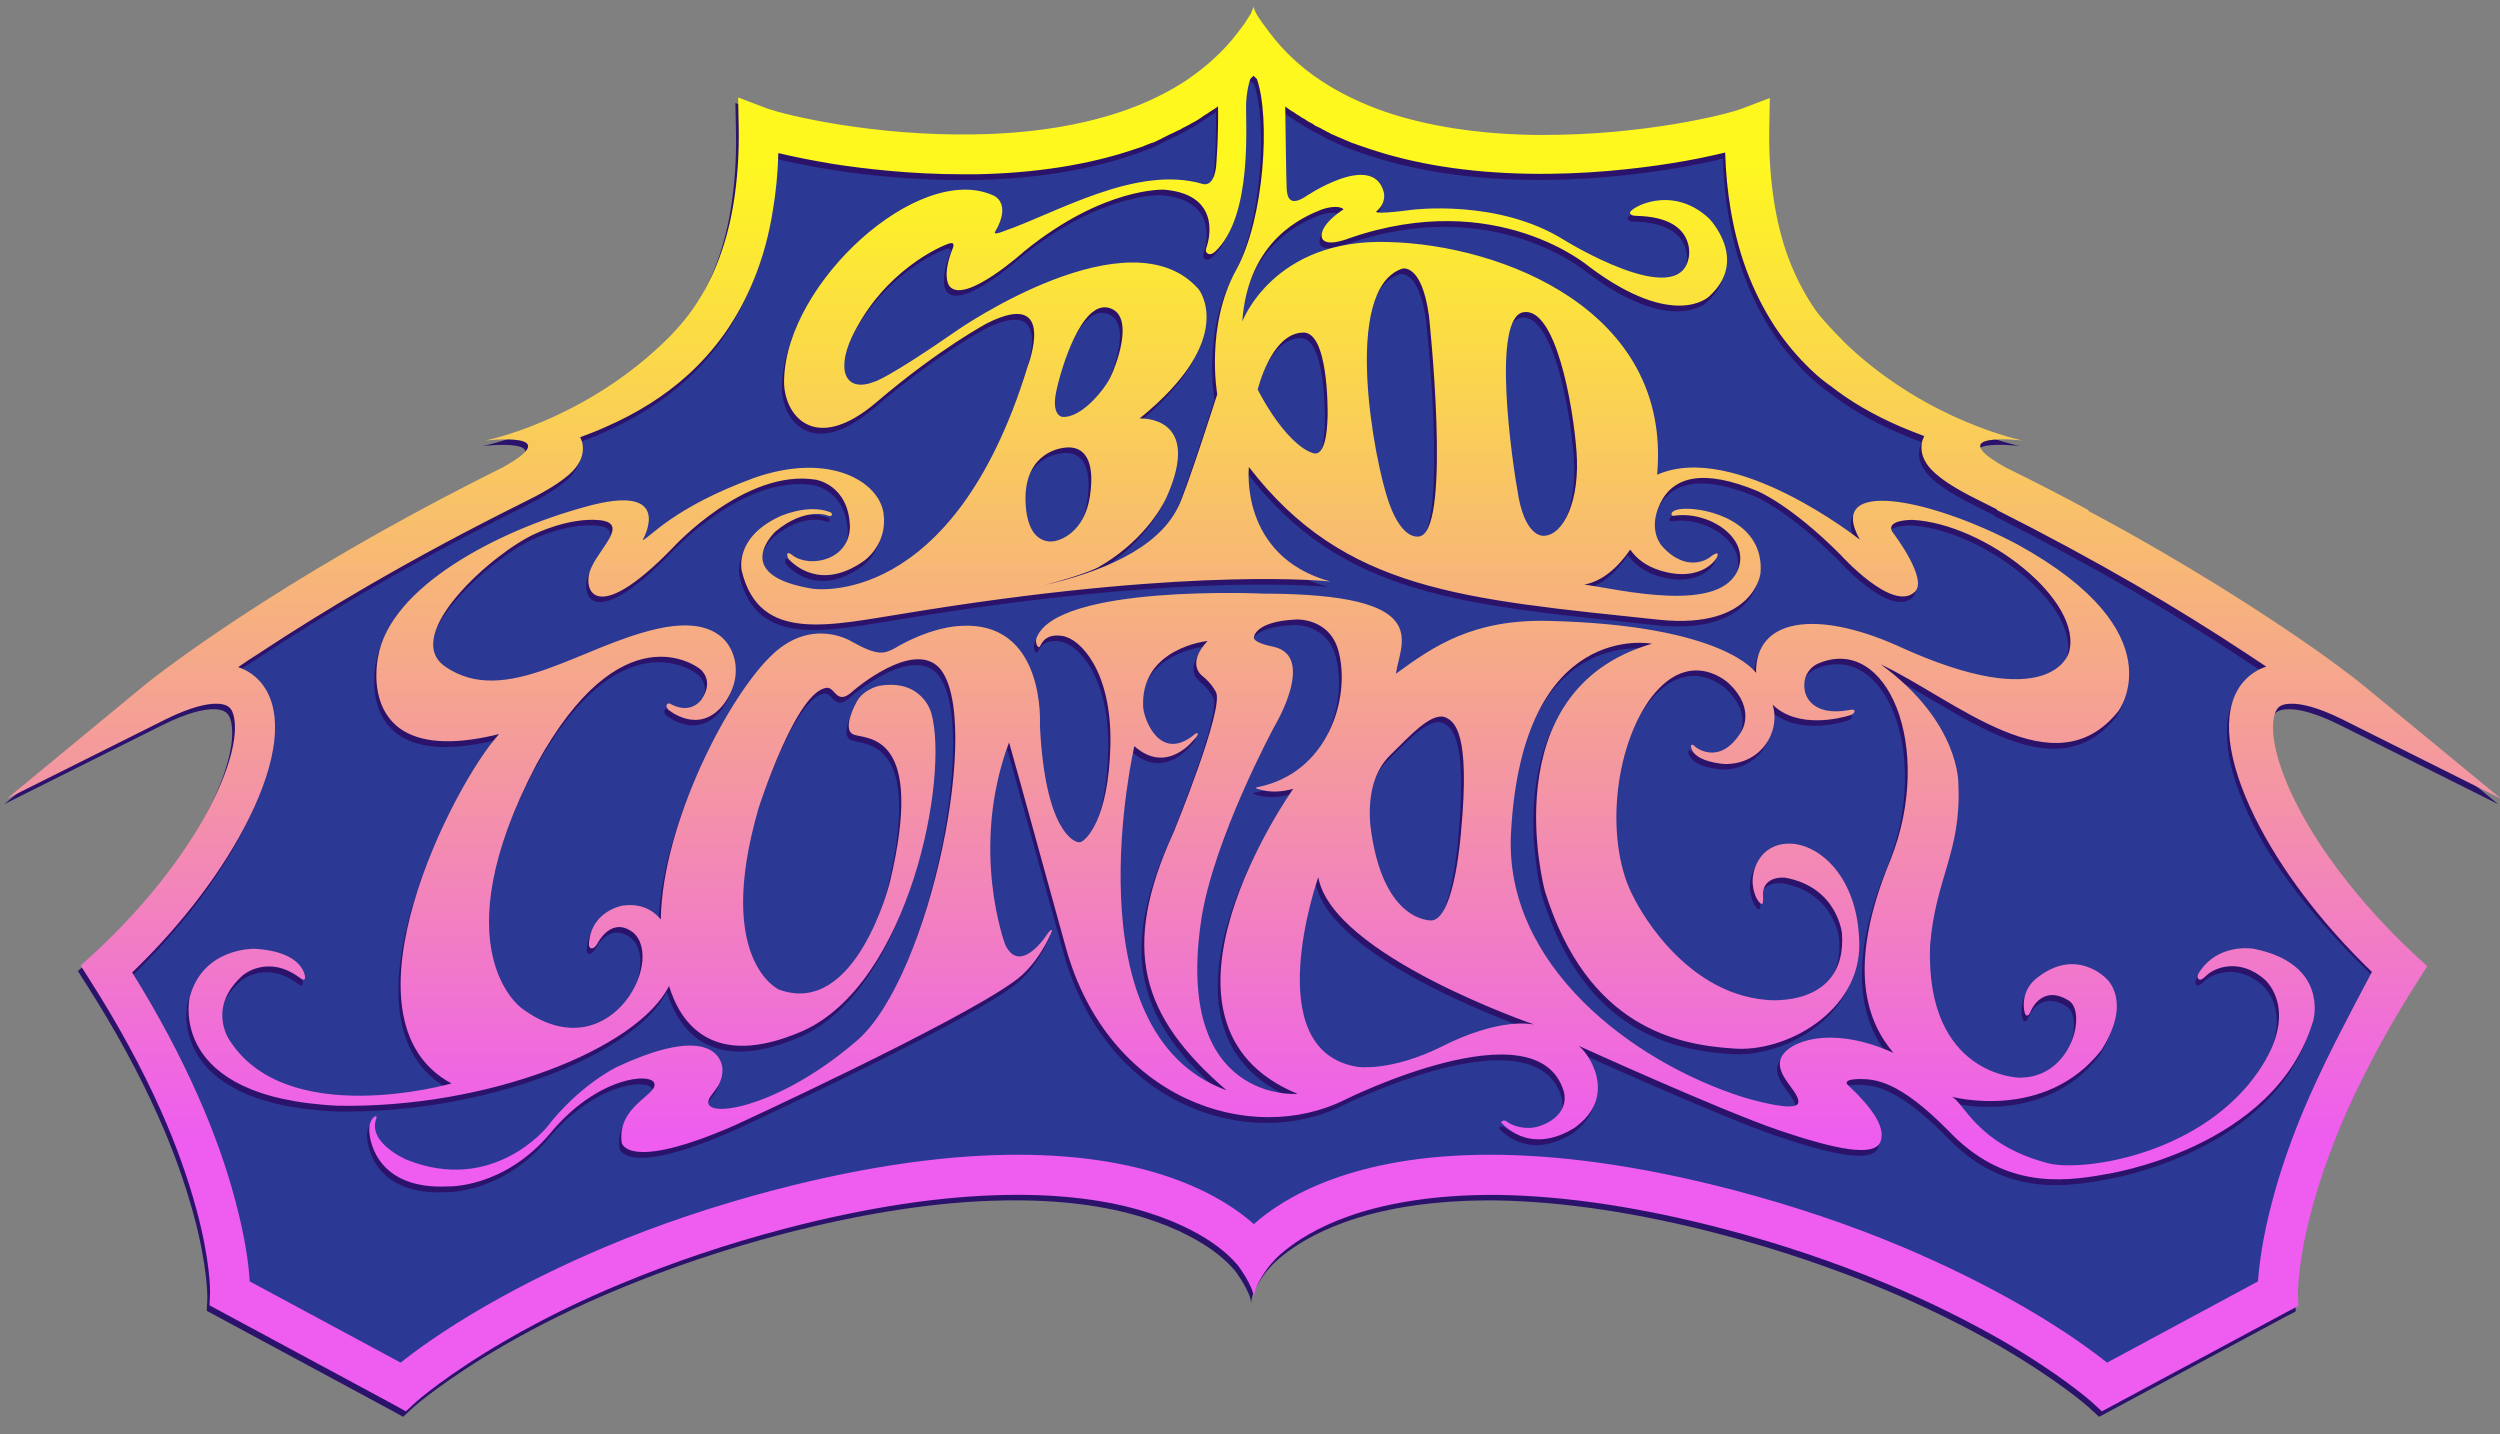 <?xml version="1.0" encoding="utf-8"?>
<!-- Generator: Adobe Illustrator 23.0.1, SVG Export Plug-In . SVG Version: 6.00 Build 0)  -->
<svg version="1.1" id="Layer_1" xmlns="http://www.w3.org/2000/svg" xmlns:xlink="http://www.w3.org/1999/xlink" x="0px" y="0px"
	 viewBox="0 0 908 521" style="enable-background:new 0 0 908 521;" xml:space="preserve">
<rect x="0" y="0" width="908" height="521" fill="#808080" stroke="none"/>
<g>
	<path style="fill:#2B3894;" d="M816.1,250.4c1.9-2.8,4.1-4.8,7.3-6.2c0.6-0.3-0.6-1.7,0-1.9c-2.3-1.6-4.8-3.2-7.4-4.9
		c-12.4-8.2-25.8-16.5-39.9-24.7c-17.6-10.2-36.2-20.2-55.4-29.7c-7.4-3.6-12.7-6.7-16.2-9.5c-2.1-1.6-3.6-3.2-4.6-4.8
		c-2.3-3.5-0.8-7-0.4-8.5c0.1-0.5-0.7-0.8-0.5-1.4c-2.9-1.1-5.9-2.2-9-3.6c-11.9-5.2-21.7-11.4-30.1-19c-5-4.5-9.5-9.6-13.4-15.1
		c-4.2-6-7.8-12.6-10.7-19.8c-3.1-7.6-5.4-16-6.9-24.9c-1.1-6.5-1.8-13.5-2-20.8c-5.4,1.3-12.3,2.7-20.2,4
		c-12,1.9-30.7,4.1-51.5,3.7c-21.8-0.4-41.3-3.5-58-9.2c-17.5-6-31.9-15-42.9-26.6c-11,11.7-25.4,20.6-42.9,26.6
		c-16.7,5.7-36.2,8.8-58,9.2c-1.6,0-3.2,0-4.8,0c-18.8,0-35.6-2-46.7-3.7c-7.9-1.2-14.8-2.6-20.2-4c-0.2,7.3-0.9,14.2-2,20.8
		c-1.5,8.9-3.8,17.3-6.9,24.9c-2.9,7.1-6.5,13.8-10.7,19.8c-3.9,5.5-8.4,10.6-13.4,15.1c-8.4,7.6-18.3,13.8-30.1,19
		c-3.1,1.3-6.1,2.5-9,3.6c0.3,0.6,0.5,1.2,0.7,1.7c0.4,1.6,0.8,4.7-1.5,8.2c-1,1.6-2.6,3.2-4.6,4.8c-3.5,2.8-8.8,5.9-16.2,9.5
		c-19.2,9.5-37.8,19.5-55.3,29.7c-14.1,8.2-27.5,16.5-39.9,24.7c-2.6,1.7-5.1,3.4-7.4,4.9c0.6,0.2,1.2,0.5,1.8,0.7
		c3.1,1.4,5.7,3.6,7.6,6.4c6.8,9.9,4.9,26.8-5.4,47.7c-9.3,18.8-24.2,38.5-42.5,56.1c9.4,15.1,17.4,30.2,23.9,44.8
		c5.8,13.1,10.4,26,13.6,38.2c3.7,13.8,4.8,23.8,5.2,29.2l56.2,30.6c5.2-4.1,15.2-11.7,30.7-20.6c13.4-7.7,28.1-14.8,43.5-21.2
		c19.2-8.1,38.6-15,60-20.6l2.7-0.4c35.9-9.4,62.3-11.8,86-11.8c50.2,0,76.3,15.8,86.7,25.1c10.4-9.3,34.5-25.1,84.7-25.1
		c23.7,0,52.9,1.6,88.8,11l0,0c21.3,5.6,41.9,12.5,61.1,20.6c15.4,6.5,30,13.7,43.4,21.4c15.5,8.9,27.2,17.6,32.4,21.7l54.8-29.9
		c0.3-5.4,2-15.9,5.7-29.8c3.2-12.2,7.8-24.3,13.6-37.4c6.5-14.7,15.1-29.5,24.5-44.6c-18.3-17.6-35.9-38.5-45.1-57.3
		C809,276.3,809.3,260.3,816.1,250.4z"/>
	<g>
		<path style="fill:#2B136C;" d="M849.7,319.9c-7.1-9.2-12.9-18.4-17.3-27.3c-4-8.1-6.6-15.7-7.5-21.9c-0.7-5-0.3-9,1.1-11.1
			c0.4-0.6,1.4-2.1,5.6-2c3.2,0,8.9,1.1,18.2,5.7l57.6,28.8l-49.7-40.9c-0.5-0.4-11.5-9.5-33.2-23.8c-12.7-8.4-26.4-16.9-40.7-25.2
			c-8.6-5-17.4-9.9-26.4-14.7c0.1-0.1,0.1-0.1,0.2-0.2c-9.8-5.3-19.9-10.5-30.1-15.5l0,0c-24.1-13.4,6.2-9.8,6.2-9.8
			s-34-6.7-63.7-34.6c-0.2-0.2-8.4-8.3-11.4-12.5c-3.6-5.1-6.6-10.7-9.1-16.8c-2.7-6.6-4.7-14-6-21.9c-1.4-8.5-2.1-17.9-1.9-27.9
			l0.2-10.7l-10,3.8c-6.8,2.6-36.9,9.6-71.5,9.6c-1.5,0-3,0-4.6,0c-20.3-0.4-38.3-3.2-53.6-8.4c-8.7-3-16.5-6.8-23.3-11.3
			c-7.3-4.8-13.5-10.6-18.5-17.2L458,11c0,0-3.7-4.7-3.7-6.8c0,1.6-3.6,6.8-3.6,6.8l-2.2,2.9c-5,6.6-11.3,12.3-18.5,17.2
			c-6.8,4.5-14.6,8.3-23.3,11.3c-15.2,5.2-33.3,8.1-53.6,8.4c-36.5,0.7-68.9-6.9-76-9.6l-10-3.8l0.2,10.7c0.2,10-0.5,19.3-1.9,27.9
			c-1.3,7.9-3.3,15.2-6,21.9c-2.4,6.1-5.5,11.7-9.1,16.8c-3.3,4.6-7.1,8.8-11.3,12.7c-29.7,27.9-63.7,34.6-63.7,34.6
			s30.3-3.5,6.2,9.8l0,0c-19.5,9.7-38.5,19.9-56.4,30.3c-14.3,8.3-28,16.8-40.7,25.2c-21.7,14.4-32.8,23.4-33.2,23.8L1.5,292.1
			l57.6-28.8c9.3-4.6,15-5.7,18.2-5.7c4.1-0.1,5.2,1.5,5.6,2c1.4,2.1,1.8,6.1,1.1,11.1c-0.9,6.2-3.5,13.8-7.5,21.9
			c-4.4,8.9-10.2,18.1-17.3,27.3c-7.7,10-16.6,19.7-26.4,28.7l-4.5,4.1l3.3,5.2c10.2,16,18.9,31.9,25.8,47.4
			c5.5,12.3,9.8,24.4,12.9,35.8c5.2,19.1,5,30,5,30.5l-0.2,4.5l66.8,36l4.5,2.5l3.8-3.5c0.3-0.3,11.3-10,32.9-22.5
			c12.8-7.4,26.8-14.3,41.6-20.4c18.5-7.7,38.3-14.4,58.8-19.8c30.1-7.9,57.6-12.1,81.7-12.4c19.1-0.3,36.1,1.8,50.4,6.3
			c12.6,3.9,20.9,8.9,25.6,12.4c5,3.8,7.2,6.7,7.2,6.7c0,0,0-0.1,0-0.1s6,7.9,6,12.2c0-4.9,6-12.2,6-12.2s0,0,0,0.1
			c0-0.1,2.2-3,7.2-6.7c4.7-3.5,12.9-8.5,25.6-12.4c14.4-4.4,31.4-6.5,50.4-6.3c24.1,0.4,51.6,4.5,81.7,12.4
			c20.5,5.4,40.3,12.1,58.8,19.8c14.8,6.2,28.8,13.1,41.6,20.4c21.8,12.6,32.8,22.4,32.9,22.5l0,0l3.8,3.5l67.4-36.2l4-2.1l-0.2-4.5
			c0-0.4-0.1-11.4,5-30.5c3.1-11.4,7.4-23.5,12.9-35.8c6.9-15.4,14.6-31.7,24.8-47.7l3.3-5.7l-3.5-3.2
			C866.2,339.6,857.4,329.9,849.7,319.9z M451.6,39.2c0.2-3.8,0.9-6.6,1.5-8.5c0,0,0,0,0,0c0.1-0.1,0.3-0.3,0.4-0.4
			c0.3-0.3,0.5-0.6,0.8-0.8c0.3,0.3,0.5,0.6,0.8,0.8c0.1,0.1,0.3,0.3,0.4,0.4c4.9,13.9,2.8,50.6-7.5,69.3
			c-11.3,20.4-6.9,45.2-6.9,45.2s-11.7,36.6-14.3,41.1c-7.4,15.2-28.4,23.6-48.4,28.2c14.1-3.7,19.2-6.3,19.2-6.3
			c16-9,23.2-21.5,25-25.4c13.6-30.2-9.7-28.8-9.7-28.8c36-29.1,21.4-47,21.4-47c-25-28.3-87.1,14.6-87.1,14.6
			c-25.8,17.9-30.5,19-30.5,19c-10.3,4.1-14.1-3.5-8.4-16c11.7-24.5,32.6-33.2,35.2-34.1c2.7-0.9,1.6,1.5,1.6,1.5
			c-4.3,10.7-1.2,14-1.2,14c5.6,6.7,27.2-12.8,27.2-12.8c29-23.5,50.8-22.3,50.8-22.3c22.2,1.9,15.4,20.6,15.4,20.6s-0.7,1.6,0,2.3
			c0.7,0.8,1.8,0.6,2.8-0.2C454.2,80.7,451.3,46.7,451.6,39.2z M387,164.5c5.2-0.1,9.9,3.8,7.9,17.5c-2,13.8-11.4,16.3-12.7,16.5
			c0,0-9.9,2.8-10.7-13.8C370.7,168.2,381.8,164.6,387,164.5z M382.6,144.3c1.8-8.7,9.2-33.1,19.1-30.5c10,2.6,2.3,21.8,0.7,25
			c-2.2,4.7-10.7,15.2-17.6,14.6C384.8,153.4,380.9,153,382.6,144.3z M839.6,400.4c-5.8,13.1-10.7,25.5-13.9,37.7
			c-3.7,13.8-4.9,23.7-5.2,29.2l-56.1,29.7c-5.2-4.1-15.4-11.7-30.9-20.6c-13.4-7.7-28-14.9-43.4-21.4c-19.2-8.1-39.8-15-61.1-20.6
			l0,0c-35.9-9.4-65.1-12.9-88.8-12.9c-50.2,0-75.3,15.9-85.7,25.2c-10.4-9.3-35.5-25.2-85.7-25.2c-23.7,0-52.9,3.5-88.8,12.9l0,0
			c-21.3,5.6-41.9,12.5-61.1,20.6c-15.4,6.5-30,13.7-43.4,21.4c-15.5,8.9-25.7,16.5-30.9,20.6l-54.8-29.5
			c-0.3-5.4-1.5-15.4-5.2-29.2c-3.2-12.2-7.8-25.1-13.6-38.2c-6.5-14.7-14.5-29.7-23.9-44.8c18.3-17.6,33.2-37.3,42.5-56.1
			c10.3-20.9,12.2-37.8,5.4-47.7c-1.9-2.8-4.5-5-7.6-6.4c-0.6-0.3-1.2-0.5-1.8-0.7c2.3-1.6,4.7-3.2,7.4-4.9
			c12.4-8.2,25.8-16.5,39.9-24.7c17.6-10.2,36.2-20.2,55.3-29.7c7.4-3.6,12.7-6.7,16.2-9.5c2.1-1.6,3.6-3.2,4.6-4.8
			c2.3-3.5,1.9-6.7,1.5-8.2c-0.1-0.5-0.4-1.1-0.7-1.7c2.9-1.1,5.9-2.2,9-3.6c11.9-5.2,21.7-11.4,30.1-19c5-4.5,9.5-9.6,13.4-15.1
			c4.2-6,7.8-12.6,10.7-19.8c3.1-7.6,5.4-16,6.9-24.9c1.1-6.5,1.8-13.5,2-20.8c5.4,1.3,12.3,2.7,20.2,4c11.1,1.7,27.9,3.7,46.7,3.7
			c1.6,0,3.2,0,4.8,0c21.8-0.4,41.3-3.5,58-9.2c0.5-0.2,1-0.3,1.5-0.5c0.1,0,0.2-0.1,0.3-0.1c0.5-0.2,1-0.3,1.4-0.5
			c0,0,0.1,0,0.1-0.1c0.4-0.2,0.9-0.3,1.3-0.5c0.1,0,0.2-0.1,0.3-0.1c0.5-0.2,0.9-0.4,1.4-0.5c0.1,0,0.2-0.1,0.3-0.1
			c0.4-0.2,0.8-0.3,1.1-0.5c0.1-0.1,0.2-0.1,0.4-0.2c0.4-0.2,0.9-0.4,1.3-0.6c0.1-0.1,0.2-0.1,0.3-0.2c0.3-0.2,0.7-0.3,1-0.5
			c0.1-0.1,0.3-0.1,0.4-0.2c0.4-0.2,0.8-0.4,1.2-0.6c0.1-0.1,0.3-0.1,0.4-0.2c0.3-0.1,0.6-0.3,0.9-0.4c0.1-0.1,0.3-0.1,0.4-0.2
			c0.4-0.2,0.8-0.4,1.2-0.6c0.2-0.1,0.3-0.2,0.5-0.2c0.3-0.1,0.6-0.3,0.8-0.4c0.2-0.1,0.3-0.2,0.5-0.3c0.3-0.2,0.7-0.4,1-0.5
			c0.2-0.1,0.4-0.2,0.5-0.3c0.3-0.1,0.5-0.3,0.8-0.4c0.2-0.1,0.5-0.3,0.7-0.4c0.2-0.1,0.5-0.3,0.7-0.4c0.2-0.1,0.4-0.2,0.6-0.3
			c0.2-0.1,0.5-0.3,0.7-0.4c0.3-0.2,0.6-0.3,0.8-0.5c0.2-0.1,0.4-0.2,0.6-0.4c0.2-0.1,0.4-0.2,0.6-0.4c0.2-0.1,0.4-0.3,0.6-0.4
			c0.3-0.2,0.6-0.4,0.9-0.6c0.2-0.1,0.3-0.2,0.5-0.3c0.2-0.1,0.4-0.3,0.6-0.4c0.2-0.1,0.4-0.3,0.6-0.4c0.3-0.2,0.6-0.4,0.9-0.6
			c0.2-0.1,0.3-0.2,0.5-0.3c0.2-0.1,0.4-0.3,0.6-0.4c0.3-0.2,0.6-0.4,0.8-0.6c0.3,11.5-0.7,21.8-0.7,21.8c-0.9,8-4.9,6.4-4.9,6.4
			c-24-7.1-53.6,10.8-72.1,17.1c-4.4,1.8-3.2,0.2-3.2,0.2c6.2-10.8-0.9-13.2-0.9-13.2c-27.1-12-74.9,31.8-75.8,66.8
			c-0.6,12.2,10.4,28.1,33.5,8.4c23.1-19.7,40.4-28.8,40.4-28.8c25.7-12.8,14.5,15.9,14.5,15.9c-27.2,88.9-78.2,80.6-78.2,80.6
			c-30.4-5-13.3-20.8-13.3-20.8c10.6-8.8,18.5-5.9,18.5-5.9s1.6,0.7,1.9-0.1c0.3-0.8-0.6-1.1-0.6-1.1c-8.3-3.2-18.6,1.7-18.6,1.7
			c-16.4,7.8-13.5,19.6-13.5,19.6c6.4,26.6,32.2,19.7,60.4,15.3c2.6-0.4,5-0.8,7.4-1.2c99-15.6,146-10.2,146-10.2
			c-33.3-9.2-29.6-41.6-29.6-41.6c34.7,45.1,77.6,47.9,149.1,55.5c34.3,3.5,36.7-16.8,36.7-16.8c1.7-18.6-19.1-24-28.1-23.5
			c-4.6,0.3-4.2,2-4.2,2c0.1,0.7,1,0.5,1,0.5c12.3-1.8,27.1,7.7,23.4,18.9c-5.8,17.2-43.6,7.8-56.1,6.1c6.7-1.2,12.3-6.3,16.7-12.7
			c2.2,3.2,5.7,6,10.9,7.6c15.5,4.8,21.7-5.1,20.8-6.1c-0.5-0.6-2.9,1.4-2.9,1.4s-8,6.1-17.2-4.1c0,0-5.5-5.7-0.7-15.6
			c4.8-9.9,15.9-12.5,35.2-4.5c0,0,12,4.8,30.4,23.3c0,0,19,21.1,26.9,13.3c4.9-4.7-8.1-21.6-8.1-21.6s-3.4-4.2,7-4.5
			c26.7,1.3,62.6,29.6,57,48.3c0,0-6.3,23.2-62.3-2.6c-29.2-13-51.6-10.1-51.3,9.9c0,0-11.1-17.4-75.5-18.9
			c-27.2-0.6-41.4,9-55.3,19.2c1.6-11.6,14.4-29-48.1-29.1c0,0-75.5-3.5-82.5,16.3c-0.5,2,0.8,3.8,1.3,2.9c0.5-0.9,1.9-4.9,8.3-3.8
			c6.3,1,17.9,12.7,17.3,39.6c-0.6,26.9-8.9,35-11.1,35.3c-2.2,0.3-12.7-4.5-14.5-42.4c0,0,2.4-38.9-29.8-36.1c0,0-10,0.3-23.4,8.3
			c-3.4,1.6-5.5,2.7-15-2.6c0,0-13.9-9-28.4,4.1c-16.2,14.7-40.6,61.9-41.1,96.7c-2.8-3.3-7.1-5.9-13.8-5c0,0-11.5,1.8-12.3,13.9
			c0,0-0.1,1.3,0.7,1.6c0.8,0.2,1.6-0.4,2.3-1.6c0.8-1.4,5.6-10,13.2-4c11.7,10.4-9.3,50.6-40.6,27.4c0,0-30-21.2,5.3-88.5
			c30.8-56.2,58.3-35.8,59.6-34.6c0,0,5.1,3.9,0.5,10.8c0,0-3.7,5.9-11.3,1.8c0,0-0.8-0.6-1.4,0.2c-0.5,0.8,0.6,1.9,0.6,1.9
			s10.8,9.2,19.7-1.6c0,0,5.3-6.1,4.7-13.9c0,0-0.1-20.1-28.1-14c-28,6.1-55.5,28.9-77.4,13.8c-16.4-11.4,17.5-41.5,32.8-48.3
			c0,0,12.1-5.9,23.1-4.9c11,1,0.4,10-2.7,17c-3.8,7.3,0.2,23.3,29.6-7.1c0,0,26.1-28.6,51.7-24.6c0,0,12,1.7,12.5,17.1
			c-0.1,12.1-14.2,15.2-20.7,10.6c0,0-1.7-1.5-2-0.7c0,0-0.4,1,0.7,2.2c1.2,1.2,11.1,11.7,27.1,0.4c0,0,8.7-5.9,7.1-17.3
			c-1.6-11.4-19.5-22.5-47.1-12.8c-29.3,10.8-37.4,21.4-40.4,22.6c0,0,12.4-21.5-20.9-12.1c-31.6,8.6-70.9,29-75.2,54.6
			c0,0-9.2,41.1,44,27.9c-16,17.2-60.8,103.6-17.3,126.9c0,0-61,17.5-81.3-16.8c-3-6-3.5-14.4,5.4-22.4c0,0,9-8,20.9,0.9
			c0,0,1.8,1.5,1.8-0.2c0,0,0-9.3-18.2-10.4c0,0-18.8-0.7-23.7,17.6c0,0-8.7,36.5,54,39.4c54.3,0.9,108.6-20.6,120.1-43.5
			c4.1,13.4,15.7,30.5,48.2,16.5c39.2-17,53.7-92.7,47-115.8c0,0-3.3-12.4-19-9.7c0,0-5.5,1.2-8,5.7c0,0-5.8,10.2-1.1,12
			c4.7,1.8,26.2-1,13.1,53.6c0,0-12.2,49.3-40.3,39c0,0-23.4-10.6-7.4-65.8c0,0,13.9-43.6,25.1-43.8c2.9,0.2,3.4,6.7,9.4,1
			c0,0,21.4-18.5,31.1-8.3c16.1,17.6-3.2,112.3-29.7,135.3c-26.5,23-52.3,28.3-54.1,23.1c-0.7-3.2,5.2-5.3,5.1-12.6
			c0,0,0.1-18.7-38.3-0.8c0,0-13.4,6.3-25.5,21.9c0,0-19.6,24.4-50.9,11.8c0,0-14.4-6.1-11-15c0,0,0.2-0.6-0.1-0.8
			c-0.3-0.2-2.5,1-2.5,4.9c0.1,5.2,3.7,21.8,28.6,20.6c0,0,20.4,0.8,37.4-19.6c17-20.4,36.8-21.9,37.6-17.7
			c0.9,4.2-13.6,8.2-11.9,21.4c0,0,1.7,10.9,41.1-6.3c0,0,80.2-36.9,101.2-52.1c8.3-5.6,13-16.3,13-16.3s1.3-2.6,0.9-2.5
			c0,0-0.3-0.5-1.8,1.7c-1.5,2.4-10.2,14-15.1,3.6c0,0-13.1-34.7,1.4-73.5c0,0,5,17.8,20.6,74.5c15.4,55.6,67.4,72.3,101.4,55.3
			c0,0,70.1-34.9,79.5-2.9c2,8.6-7.3,12.7-11.7,13.1c0,0-5.2,0.6-9.1-2.3c0,0-1.2-0.9-2,0.3c0,0,9.8,12.5,26.7,2
			c16.3-11.7,4.6-27.7,1.4-29.8c0,0,51,23.2,72.5,30.6c21.5,7.3,34.6,9.7,37.1,4.5c2.1-5-2.1-11.8-12-21.1c0,0-1.6-1.8,4.2-1.9
			c5.7,0,14.3,0.2,32.8,19c19.3,20.2,39.9,18.7,56.7,15.6c0,0,61.8-9,75.6-55.9c0,0,5.8-20.5-21.6-26c0,0-13-2.4-20,8.8
			c-0.7,1.2-0.5,2.5,0.6,2.4c0,0,0.5,0.2,2.5-1.8c3.2-2.8,12.1-6,20.9,1.8c0,0,15,12.7-6.2,38.4c-22.3,26.3-61.1,31.2-72.4,28.3
			c-26.1-6.7-30.9-22.6-35.2-24.2c0,0,34,9.3,54.5-17c10.8-17.1,2.6-25,1.9-25.7c0,0-11.1-12.2-25.9,0c-6,5.1-4.2,13.1-3.3,13.2
			c0,0,0.8,0.4,1.5-1.4c0,0,3.9-10.1,13.7-4.1c6.9,3.7,1.6,28.2-17.7,28.1c0,0-34.1-0.4-32.5-47.8c1.9-24.6,11.4-34.1,10.3-58.6
			c0,0,0.9-22.5-28.2-43.7c27.2,12.8,63,45.9,86.2,17.1c0,0,21.9-28.5-36.6-60.7c-31.6-16.7-69.9-24.4-57.2-1.7
			c0,0-45.4-36-73.6-23.6c0-0.1,0-0.2,0-0.3c5.2-59.6-56.7-83.2-97.5-84.2c-41.9-1.5-53.2,28.9-53.2,28.9
			c2.1-30,22.6-38.2,28.8-40.7c6.3-2.1,8-0.1,8-0.1c-9.8,6.5-7.8,10.5-7.8,10.5c1.4,3.5,9.9,0,9.9,0c53.7-18.6,87.3,10.5,87.3,10.5
			c30.8,23,43.3,10.7,43.3,10.7c14.8-13.3,0-28.4,0-28.4c-13.7-12.7-29-3.6-28.7-2c0.3,1,1.2,1,2.5,1.1
			c21.8,0.5,18.9,14.9,18.9,14.9c-3.2,20-45.4-6.2-45.4-6.2c-24-15-55.2-10.9-55.2-10.9c-15.4,2-12.8,0.5-12.8,0.5
			c3.7-3.2,2.6-6.9,2.6-6.9c-4-15.1-28.6,1.7-28.6,1.7c-6.8,4.4-6.6-2-6.7-3.8c-0.1-1.1-0.4-20.6-0.5-29c0,0,0,0,0,0
			c0.3,0.2,0.7,0.5,1,0.7c0.1,0.1,0.3,0.2,0.4,0.3c0.3,0.2,0.6,0.4,0.9,0.6c0.1,0.1,0.2,0.2,0.4,0.2c0.3,0.2,0.6,0.4,0.9,0.6
			c0.1,0.1,0.3,0.2,0.4,0.3c0.3,0.2,0.6,0.4,1,0.6c0.1,0.1,0.2,0.1,0.3,0.2c0.3,0.2,0.6,0.4,0.9,0.6c0.1,0.1,0.3,0.2,0.4,0.2
			c0.4,0.2,0.7,0.4,1.1,0.7c0.1,0.1,0.2,0.1,0.3,0.2c0.3,0.2,0.6,0.4,0.9,0.5c0.1,0.1,0.3,0.2,0.4,0.2c0.4,0.2,0.8,0.4,1.1,0.7
			c0.1,0.1,0.2,0.1,0.3,0.2c0.3,0.2,0.6,0.4,1,0.5c0.1,0.1,0.2,0.1,0.4,0.2c0.4,0.2,0.8,0.4,1.2,0.6c0.1,0.1,0.2,0.1,0.3,0.2
			c0.3,0.2,0.7,0.3,1,0.5c0.1,0.1,0.2,0.1,0.3,0.2c0.4,0.2,0.8,0.4,1.2,0.6c0.1,0.1,0.2,0.1,0.3,0.2c0.4,0.2,0.7,0.3,1.1,0.5
			c0.1,0,0.2,0.1,0.3,0.1c0.4,0.2,0.9,0.4,1.3,0.6c0.1,0.1,0.2,0.1,0.3,0.2c0.4,0.2,0.8,0.3,1.1,0.5c0.1,0,0.2,0.1,0.3,0.1
			c0.4,0.2,0.9,0.4,1.3,0.6c0.1,0,0.2,0.1,0.3,0.1c0.4,0.2,0.8,0.3,1.2,0.5c0.1,0,0.1,0.1,0.2,0.1c0.5,0.2,0.9,0.4,1.4,0.5
			c0.1,0,0.2,0.1,0.3,0.1c0.4,0.2,0.9,0.3,1.3,0.5c0,0,0.1,0,0.1,0c0.5,0.2,0.9,0.3,1.4,0.5c0.1,0,0.2,0.1,0.3,0.1
			c0.5,0.2,1,0.3,1.5,0.5c16.7,5.7,36.2,8.8,58,9.2c20.8,0.4,39.5-1.8,51.5-3.7c7.9-1.2,14.8-2.7,20.2-4c0.2,7.3,0.9,14.2,2,20.8
			c1.5,8.9,3.8,17.3,6.9,24.9c2.9,7.1,6.5,13.8,10.7,19.8c3.9,5.5,8.4,10.6,13.4,15.1c1.6,1.5,5.2,4.2,5.2,4.1
			c7.2,5.7,15.5,10.5,25,14.7c3.1,1.3,6.1,2.5,9,3.6c-0.3,0.6-0.5,1.2-0.7,1.7c-0.4,1.6-0.8,4.7,1.5,8.2c1,1.6,2.6,3.2,4.6,4.8
			c3.5,2.8,8.8,5.9,16.2,9.5c1.6,0.8,3.2,1.6,4.8,2.4c0,0.1-0.1,0.1-0.1,0.2c0,0,0,0,0,0c17.5,8.8,34.5,18,50.6,27.3
			c14.1,8.2,27.5,16.5,39.9,24.7c2.6,1.7,5.1,3.4,7.4,4.9c-0.6,0.2-1.2,0.5-1.8,0.7c-3.1,1.4-5.7,3.6-7.6,6.4
			c-6.8,9.9-4.9,26.8,5.4,47.7c9.3,18.8,26.1,38.6,44.4,56.2C854.3,370.3,846.1,385.7,839.6,400.4z M476,166.6
			c-5.4-1.5-13.3-9.8-20.2-23.1c0,0,4.8-20.2,16.2-20.7c9.5-0.9,9.2,28.1,9.2,30C481.1,152.8,481.4,168.1,476,166.6z M508.2,99.6
			c0,0,7.1-2.4,9.8,17.1c0,0,8.2,76.1-3,80c0,0-6.3,2.8-11.6-12.3C498.1,169.4,486.3,107.2,508.2,99.6z M552.3,115.4
			c11.6-2,18,33.1,19.3,50.7c1.3,17.5-4.6,30.2-11.8,30.5c0,0-6.3,1-9.2-13.7C547.9,168.2,540.8,117.4,552.3,115.4z M686.7,384.4
			c-22.3-10.1-38.1-4.4-40.8,1.8c-2.7,6.2,7.2,12.6,6.2,16.4c-0.9,3.7-19.7-2-19.7-2c-41.1-13-87.3-48.5-84.6-96.2
			c4.2-77.8,51.2-68.6,51.2-68.6c-58.6,17-38.9,89.8-38.9,89.8c15.4,49.8,48.5,55.9,68.3,57.2c19.1,1.7,46.3-13.4,45.9-38.1
			c-0.4-24.7-15-36.4-25.6-36.3c-10.7,0.2-13.6,9.9-13.1,14.8c0.5,5,2.8,7.4,3.4,7.1c0.6-0.3,0.3-2.8,0.3-3.8
			c0.4-6.7,8.2-5.7,8.2-5.7C666.4,324.3,668,341,668,341c1.9,27.2-27,24.2-27,24.2c-31.9-2.4-48.5-37-48.5-37
			c-10.7-19.5-7.7-54.5,6.4-73.1c14.3-18.3,28.1-4.8,28.1-4.8c9.9,9.4,4.4,17.5,4.4,17.5c-7.8,12.7-16.6,5.5-16.6,5.5
			s-0.8-0.9-1.3-0.8c-0.4,0-0.3,0.7-0.3,0.7c0.8,5.7,12.3,6.3,12.3,6.3c13.3,0.1,20.3-11.9,17.3-21.6c9.2,9.1,25.1,4.8,27.7,4
			c2.6-0.7,2-1.9,2-1.9c-0.2-0.5-2-0.1-2-0.1c-14.8,2.6-16-7-16-7c-1.3-7.3,4.6-9.8,4.6-9.8c25.4-11.2,42.6,30.5,26.6,71
			C668.8,354.7,678,374.1,686.7,384.4z M455.4,288.4c1,0.2,5.3,2.3,13.3,0.1c0,0-60.5,85.2,1.6,110.8c0,0-45,3.7-35-63.3
			c4.5-29.4,26.5-70,26.5-70s15.5-25.7-0.3-29.1c-7.5-1.5-7.1-3.3-7.1-3.3s0-5.9,15.4-6.6c0,0,12.5-0.7,15.5,12.1
			c4.1,16.3-3.8,43.7-29.6,48.8C455.6,288,454.7,288.2,455.4,288.4z M434,268.4c-0.4-0.4-1.1,0.3-1.1,0.3
			c-12.7,10.5-18.5-5.7-18.7-9.9c-1.1-21.5,23.4-24,23.4-24c-8,8.5-1.9,12.7-1.9,12.7c3.5,2.8,4.9,5.8,4.9,5.8
			c3.3,5.6-15.4,51.1-15.4,51.1c-19.3,42.2-11.9,66.7,19.3,93.6c-57.6-20.9-33.5-125-33.5-125c12.1,10.8,22-2.8,22-2.8
			S434.4,268.8,434,268.4z M477.8,320.6c5.1,28.4,78.4,53.5,78.4,53.5c-14.2-2.4-33.3,7.9-33.3,7.9c-18.7,9.3-30.7,7.5-30.7,7.5
			C455.5,383.8,477.8,320.6,477.8,320.6z M504,276.2c6.5-6.3,14.9-15.9,20.1-13.6c3.2,1.5,8.9,5.5,5.6,40.9c0,0-2.2,31.8-10.6,32.8
			c0,0-18.1,1.3-22.4-34.7C495.9,291.9,497.5,282.5,504,276.2z"/>
	</g>
	<g>
		<linearGradient id="SVGID_1_" gradientUnits="userSpaceOnUse" x1="455.374" y1="57.565" x2="455.374" y2="415.511">
			<stop  offset="0" style="stop-color:#FEF81F"/>
			<stop  offset="1" style="stop-color:#EE5CF0"/>
		</linearGradient>
		<path style="fill:url(#SVGID_1_);" d="M850.7,317.9c-7.1-9.2-12.9-18.4-17.3-27.3c-4-8.1-6.6-15.7-7.5-21.9c-0.7-5-0.3-9,1.1-11.1
			c0.4-0.6,1.4-2.1,5.6-2c3.2,0,8.9,1.1,18.2,5.7l57.6,28.8l-49.7-40.9c-0.5-0.4-11.5-9.5-33.2-23.8c-12.7-8.4-26.4-16.9-40.7-25.2
			c-8.6-5-17.4-9.9-26.4-14.7c0.1-0.1,0.1-0.1,0.2-0.2c-9.8-5.3-19.9-10.5-30.1-15.5l0,0c-24.1-13.4,6.2-9.8,6.2-9.8
			s-34-6.7-63.7-34.6c-0.2-0.2-8.4-8.3-11.4-12.5c-3.6-5.1-6.6-10.7-9.1-16.8c-2.7-6.6-4.7-14-6-21.9c-1.4-8.5-2.1-17.9-1.9-27.9
			l0.2-10.7l-10,3.8c-6.8,2.6-36.9,9.6-71.5,9.6c-1.5,0-3,0-4.6,0c-20.3-0.4-38.3-3.2-53.6-8.4c-8.7-3-16.5-6.8-23.3-11.3
			c-7.3-4.8-13.5-10.6-18.5-17.2L459,9c0,0-3.7-4.7-3.7-6.8c0,1.6-3.6,6.8-3.6,6.8l-2.2,2.9c-5,6.6-11.3,12.3-18.5,17.2
			c-6.8,4.5-14.6,8.3-23.3,11.3c-15.2,5.2-33.3,8.1-53.6,8.4c-36.5,0.7-68.9-6.9-76-9.6l-10-3.8l0.2,10.7c0.2,10-0.5,19.3-1.9,27.9
			c-1.3,7.9-3.3,15.2-6,21.9c-2.4,6.1-5.5,11.7-9.1,16.8c-3.3,4.6-7.1,8.8-11.3,12.7c-29.7,27.9-63.7,34.6-63.7,34.6
			s30.3-3.5,6.2,9.8l0,0c-19.5,9.7-38.5,19.9-56.4,30.3c-14.3,8.3-28,16.8-40.7,25.2c-21.7,14.4-32.8,23.4-33.2,23.8L2.5,290.1
			l57.6-28.8c9.3-4.6,15-5.7,18.2-5.7c4.1-0.1,5.2,1.5,5.6,2c1.4,2.1,1.8,6.1,1.1,11.1c-0.9,6.2-3.5,13.8-7.5,21.9
			c-4.4,8.9-10.2,18.1-17.3,27.3c-7.7,10-16.6,19.7-26.4,28.7l-4.5,4.1l3.3,5.2c10.2,16,18.9,31.9,25.8,47.4
			c5.5,12.3,9.8,24.4,12.9,35.8c5.2,19.1,5,30,5,30.5l-0.2,4.5l66.8,36l4.5,2.5l3.8-3.5c0.3-0.3,11.3-10,32.9-22.5
			c12.8-7.4,26.8-14.3,41.6-20.4c18.5-7.7,38.3-14.4,58.8-19.8c30.1-7.9,57.6-12.1,81.7-12.4c19.1-0.3,36.1,1.8,50.4,6.3
			c12.6,3.9,20.9,8.9,25.6,12.4c5,3.8,7.2,6.7,7.2,6.7c0,0,0-0.1,0-0.1s6,7.9,6,12.2c0-4.9,6-12.2,6-12.2s0,0,0,0.1
			c0-0.1,2.2-3,7.2-6.7c4.7-3.5,12.9-8.5,25.6-12.4c14.4-4.4,31.4-6.5,50.4-6.3c24.1,0.4,51.6,4.5,81.7,12.4
			c20.5,5.4,40.3,12.1,58.8,19.8c14.8,6.2,28.8,13.1,41.6,20.4c21.8,12.6,32.8,22.4,32.9,22.5l0,0l3.8,3.5l67.4-36.2l4-2.1l-0.2-4.5
			c0-0.4-0.1-11.4,5-30.5c3.1-11.4,7.4-23.5,12.9-35.8c6.9-15.4,15.5-31.4,25.8-47.4l3.3-5.2l-4.5-4.1
			C867.2,337.6,858.4,327.9,850.7,317.9z M452.6,37.2c0.2-3.8,0.9-6.6,1.5-8.5c0,0,0,0,0,0c0.1-0.1,0.3-0.3,0.4-0.4
			c0.3-0.3,0.5-0.6,0.8-0.8c0.3,0.3,0.5,0.6,0.8,0.8c0.1,0.1,0.3,0.3,0.4,0.4c4.9,13.9,2.8,50.6-7.5,69.3
			c-11.3,20.4-6.9,45.2-6.9,45.2s-11.7,36.6-14.3,41.1c-7.4,15.2-28.4,23.6-48.4,28.2c14.1-3.7,19.2-6.3,19.2-6.3
			c16-9,23.2-21.5,25-25.4c13.6-30.2-9.7-28.8-9.7-28.8c36-29.1,21.4-47,21.4-47c-25-28.3-87.1,14.6-87.1,14.6
			c-25.8,17.9-30.5,19-30.5,19c-10.3,4.1-14.1-3.5-8.4-16c11.7-24.5,32.6-33.2,35.2-34.1c2.7-0.9,1.6,1.5,1.6,1.5
			c-4.3,10.7-1.2,14-1.2,14c5.6,6.7,27.2-12.8,27.2-12.8c29-23.5,50.8-22.3,50.8-22.3c22.2,1.9,15.4,20.6,15.4,20.6s-0.7,1.6,0,2.3
			c0.7,0.8,1.8,0.6,2.8-0.2C455.2,78.7,452.3,44.7,452.6,37.2z M388,162.5c5.2-0.1,9.9,3.8,7.9,17.5c-2,13.8-11.4,16.3-12.7,16.5
			c0,0-9.9,2.8-10.7-13.8C371.7,166.2,382.8,162.6,388,162.5z M383.6,142.3c1.8-8.7,9.2-33.1,19.1-30.5c10,2.6,2.3,21.8,0.7,25
			c-2.2,4.7-10.7,15.2-17.6,14.6C385.8,151.4,381.8,151,383.6,142.3z M838.9,398c-5.8,13.1-10.4,26-13.6,38.2
			c-3.7,13.8-4.8,23.8-5.2,29.2l-54.8,29.5c-5.2-4.1-15.4-11.7-30.9-20.6c-13.4-7.7-28-14.9-43.4-21.4c-19.2-8.1-39.8-15-61.1-20.6
			l0,0c-35.9-9.4-65.1-12.9-88.8-12.9c-50.2,0-75.3,15.9-85.7,25.2c-10.4-9.3-35.5-25.2-85.7-25.2c-23.7,0-52.9,3.5-88.8,12.9l0,0
			c-21.3,5.6-41.9,12.5-61.1,20.6c-15.4,6.5-30,13.7-43.4,21.4c-15.5,8.9-25.7,16.5-30.9,20.6l-54.8-29.5
			c-0.3-5.4-1.5-15.4-5.2-29.2c-3.2-12.2-7.8-25.1-13.6-38.2c-6.5-14.7-14.5-29.7-23.9-44.8c18.3-17.6,33.2-37.3,42.5-56.1
			c10.3-20.9,12.2-37.8,5.4-47.7c-1.9-2.8-4.5-5-7.6-6.4c-0.6-0.3-1.2-0.5-1.8-0.7c2.3-1.6,4.7-3.2,7.4-4.9
			c12.4-8.2,25.8-16.5,39.9-24.7c17.6-10.2,36.2-20.2,55.3-29.7c7.4-3.6,12.7-6.7,16.2-9.5c2.1-1.6,3.6-3.2,4.6-4.8
			c2.3-3.5,1.9-6.7,1.5-8.2c-0.1-0.5-0.4-1.1-0.7-1.7c2.9-1.1,5.9-2.2,9-3.6c11.9-5.2,21.7-11.4,30.1-19c5-4.5,9.5-9.6,13.4-15.1
			c4.2-6,7.8-12.6,10.7-19.8c3.1-7.6,5.4-16,6.8-24.9c1.1-6.5,1.8-13.5,2-20.8c5.4,1.3,12.3,2.7,20.2,4c11.1,1.7,27.9,3.7,46.7,3.7
			c1.6,0,3.2,0,4.8,0c21.8-0.4,41.3-3.5,58-9.2c0.5-0.2,1-0.3,1.5-0.5c0.1,0,0.2-0.1,0.3-0.1c0.5-0.2,1-0.3,1.4-0.5
			c0,0,0.1,0,0.1-0.1c0.4-0.2,0.9-0.3,1.3-0.5c0.1,0,0.2-0.1,0.3-0.1c0.5-0.2,0.9-0.4,1.4-0.5c0.1,0,0.2-0.1,0.3-0.1
			c0.4-0.2,0.8-0.3,1.1-0.5c0.1-0.1,0.2-0.1,0.4-0.2c0.4-0.2,0.9-0.4,1.3-0.6c0.1-0.1,0.2-0.1,0.3-0.2c0.3-0.2,0.7-0.3,1-0.5
			c0.1-0.1,0.3-0.1,0.4-0.2c0.4-0.2,0.8-0.4,1.2-0.6c0.1-0.1,0.3-0.1,0.4-0.2c0.3-0.1,0.6-0.3,0.9-0.4c0.1-0.1,0.3-0.1,0.4-0.2
			c0.4-0.2,0.8-0.4,1.2-0.6c0.2-0.1,0.3-0.2,0.5-0.2c0.3-0.1,0.6-0.3,0.8-0.4c0.2-0.1,0.3-0.2,0.5-0.3c0.3-0.2,0.7-0.4,1-0.5
			c0.2-0.1,0.4-0.2,0.5-0.3c0.3-0.1,0.5-0.3,0.8-0.4c0.2-0.1,0.5-0.3,0.7-0.4c0.2-0.1,0.5-0.3,0.7-0.4c0.2-0.1,0.4-0.2,0.6-0.3
			c0.2-0.1,0.5-0.3,0.7-0.4c0.3-0.2,0.6-0.3,0.8-0.5c0.2-0.1,0.4-0.2,0.6-0.4c0.2-0.1,0.4-0.2,0.6-0.4c0.2-0.1,0.4-0.3,0.6-0.4
			c0.3-0.2,0.6-0.4,0.9-0.6c0.2-0.1,0.3-0.2,0.5-0.3c0.2-0.1,0.4-0.3,0.6-0.4c0.2-0.1,0.4-0.3,0.6-0.4c0.3-0.2,0.6-0.4,0.9-0.6
			c0.2-0.1,0.3-0.2,0.5-0.3c0.2-0.1,0.4-0.3,0.6-0.4c0.3-0.2,0.6-0.4,0.8-0.6c0.2,11.5-0.7,21.8-0.7,21.8c-0.9,8-4.9,6.4-4.9,6.4
			c-24-7.1-53.6,10.8-72.1,17.1c-4.4,1.8-3.2,0.2-3.2,0.2c6.2-10.8-0.9-13.2-0.9-13.2c-27.1-12-74.9,31.8-75.8,66.8
			c-0.6,12.2,10.4,28.1,33.5,8.4c23.1-19.7,40.4-28.8,40.4-28.8c25.7-12.8,14.5,15.9,14.5,15.9c-27.2,88.9-78.2,80.6-78.2,80.6
			c-30.4-5-13.3-20.8-13.3-20.8c10.6-8.8,18.5-5.9,18.5-5.9s1.6,0.7,1.9,0c0.3-0.8-0.6-1.1-0.6-1.1c-8.3-3.2-18.6,1.7-18.6,1.7
			c-16.4,7.8-13.5,19.6-13.5,19.6c6.4,26.6,32.2,19.7,60.4,15.3c2.6-0.4,5-0.8,7.4-1.2c99-15.6,146-10.2,146-10.2
			c-33.3-9.2-29.6-41.6-29.6-41.6c34.7,45.1,77.6,47.9,149.1,55.5c34.3,3.5,36.7-16.8,36.7-16.8c1.7-18.6-19.1-24-28.1-23.5
			c-4.6,0.3-4.2,2-4.2,2c0.1,0.7,1,0.5,1,0.5c12.3-1.8,27.1,7.7,23.4,18.9c-5.8,17.2-43.6,7.8-56.1,6.1c6.7-1.2,12.3-6.3,16.7-12.7
			c2.2,3.2,5.7,6,10.9,7.6c15.5,4.8,21.7-5.1,20.8-6.1c-0.5-0.6-2.9,1.4-2.9,1.4s-8,6.1-17.2-4.1c0,0-5.5-5.7-0.7-15.6
			c4.8-9.9,15.9-12.5,35.2-4.5c0,0,12,4.8,30.4,23.3c0,0,19,21.1,26.9,13.3c4.9-4.7-8.1-21.6-8.1-21.6s-3.4-4.2,7-4.5
			c26.7,1.3,62.6,29.6,57,48.3c0,0-6.3,23.2-62.3-2.6c-29.2-13-51.6-10.1-51.3,9.9c0,0-11.1-17.4-75.5-18.9
			c-27.2-0.6-41.4,9-55.3,19.2c1.6-11.6,14.4-29-48.1-29.1c0,0-75.5-3.5-82.5,16.3c-0.5,2,0.8,3.8,1.3,2.9c0.5-0.9,1.9-4.9,8.3-3.8
			c6.3,1,17.9,12.7,17.3,39.6c-0.6,26.9-8.9,35-11.1,35.3c-2.2,0.3-12.7-4.5-14.5-42.4c0,0,2.4-38.9-29.8-36.1c0,0-10,0.3-23.4,8.3
			c-3.4,1.6-5.5,2.7-15-2.6c0,0-13.9-9-28.4,4.1c-16.2,14.7-40.6,61.9-41.1,96.7c-2.8-3.3-7.1-5.9-13.8-5c0,0-11.5,1.8-12.3,13.9
			c0,0-0.1,1.3,0.7,1.6c0.8,0.2,1.6-0.4,2.3-1.6c0.8-1.4,5.6-10,13.2-4c11.7,10.4-9.3,50.6-40.6,27.4c0,0-30-21.2,5.3-88.5
			c30.8-56.2,58.3-35.8,59.6-34.6c0,0,5.1,3.9,0.5,10.8c0,0-3.7,5.9-11.3,1.8c0,0-0.8-0.6-1.4,0.2c-0.5,0.8,0.6,1.9,0.6,1.9
			s10.8,9.2,19.7-1.6c0,0,5.3-6.1,4.7-13.9c0,0-0.1-20.1-28.1-14c-28,6.1-55.5,28.9-77.4,13.8c-16.4-11.4,17.5-41.5,32.8-48.3
			c0,0,12.1-5.9,23.1-4.9c11,1,0.4,10-2.7,17c-3.8,7.3,0.2,23.3,29.6-7.1c0,0,26.1-28.6,51.7-24.6c0,0,12,1.7,12.5,17
			c-0.1,12.1-14.2,15.2-20.7,10.6c0,0-1.7-1.5-2-0.7c0,0-0.4,1,0.7,2.2c1.2,1.2,11.1,11.7,27.1,0.4c0,0,8.7-5.9,7.1-17.3
			c-1.6-11.4-19.5-22.5-47.1-12.8c-29.3,10.8-37.4,21.4-40.4,22.6c0,0,12.4-21.5-20.9-12.1c-31.6,8.6-70.9,29-75.2,54.6
			c0,0-9.2,41.1,44,27.9c-16,17.2-60.8,103.6-17.3,126.9c0,0-61,17.5-81.3-16.8c-3-6-3.5-14.4,5.4-22.4c0,0,9-8,20.9,0.9
			c0,0,1.8,1.5,1.8-0.2c0,0,0-9.3-18.2-10.4c0,0-18.8-0.7-23.7,17.6c0,0-8.7,36.5,54,39.4c54.3,0.9,108.6-20.6,120.1-43.5
			c4.1,13.4,15.7,30.5,48.2,16.5c39.2-17.1,53.7-92.7,47-115.8c0,0-3.3-12.4-19-9.7c0,0-5.5,1.2-8,5.7c0,0-5.8,10.2-1.1,12
			c4.7,1.8,26.2-1,13.1,53.6c0,0-12.2,49.3-40.3,39c0,0-23.4-10.6-7.4-65.8c0,0,13.9-43.6,25.1-43.8c2.9,0.2,3.4,6.7,9.4,1
			c0,0,21.4-18.5,31.1-8.3c16.1,17.6-3.2,112.3-29.7,135.3c-26.5,23-52.3,28.3-54.1,23.1c-0.7-3.2,5.2-5.3,5.1-12.6
			c0,0,0.1-18.7-38.3-0.8c0,0-13.4,6.3-25.5,21.9c0,0-19.6,24.4-50.9,11.8c0,0-14.4-6.1-11-15c0,0,0.2-0.6-0.1-0.8
			c-0.3-0.2-2.5,1-2.5,4.9c0.1,5.2,3.7,21.8,28.6,20.6c0,0,20.4,0.8,37.4-19.6c17-20.4,36.8-21.9,37.6-17.7
			c0.9,4.2-13.6,8.2-11.9,21.4c0,0,1.7,10.9,41.1-6.3c0,0,80.2-36.9,101.2-52.1c8.3-5.6,13-16.3,13-16.3s1.3-2.6,0.9-2.5
			c0,0-0.3-0.5-1.8,1.7c-1.5,2.4-10.2,14-15.1,3.6c0,0-13.1-34.7,1.4-73.5c0,0,5,17.8,20.6,74.5c15.4,55.6,67.4,72.3,101.4,55.3
			c0,0,70.1-34.9,79.5-2.9c2,8.6-7.3,12.7-11.7,13.1c0,0-5.2,0.6-9.1-2.3c0,0-1.2-0.9-2,0.3c0,0,9.8,12.5,26.7,2
			c16.3-11.7,4.6-27.7,1.4-29.8c0,0,51,23.2,72.5,30.6c21.5,7.3,34.6,9.7,37.1,4.5c2.1-5-2.1-11.8-12-21.1c0,0-1.6-1.8,4.2-1.9
			c5.7,0,14.3,0.2,32.8,19c19.3,20.2,39.9,18.7,56.7,15.6c0,0,61.8-9,75.6-55.9c0,0,5.8-20.5-21.6-26c0,0-13-2.4-20,8.8
			c-0.7,1.2-0.5,2.5,0.6,2.4c0,0,0.5,0.2,2.5-1.8c3.2-2.8,12.1-6,20.9,1.8c0,0,15,12.7-6.2,38.4c-22.3,26.3-61.1,31.2-72.4,28.3
			c-26.1-6.7-30.9-22.6-35.2-24.2c0,0,34,9.3,54.5-17c10.8-17.1,2.6-25,1.9-25.7c0,0-11.1-12.2-25.9,0c-6,5.1-4.2,13.1-3.3,13.2
			c0,0,0.8,0.4,1.5-1.4c0,0,3.9-10.1,13.7-4.1c6.9,3.7,1.6,28.2-17.7,28.1c0,0-34.1-0.4-32.5-47.8c1.9-24.6,11.4-34.1,10.3-58.6
			c0,0,0.9-22.5-28.2-43.7c27.2,12.8,63,45.9,86.2,17.1c0,0,21.9-28.5-36.6-60.7c-31.6-16.7-69.9-24.4-57.2-1.7
			c0,0-45.4-36-73.6-23.6c0-0.1,0-0.2,0-0.3c5.2-59.6-56.7-83.2-97.5-84.2c-41.9-1.5-53.2,28.9-53.2,28.9
			c2.1-30,22.6-38.2,28.8-40.7c6.3-2.1,8-0.1,8-0.1c-9.8,6.5-7.8,10.5-7.8,10.5c1.4,3.5,9.9,0,9.9,0c53.7-18.6,87.3,10.5,87.3,10.5
			c30.8,23,43.3,10.7,43.3,10.7c14.8-13.3,0-28.4,0-28.4c-13.7-12.7-29-3.6-28.7-2c0.3,1,1.2,1,2.5,1.1
			c21.8,0.5,18.9,14.9,18.9,14.9c-3.2,20-45.4-6.2-45.4-6.2c-24-15-55.2-10.9-55.2-10.9c-15.4,2-12.8,0.5-12.8,0.5
			c3.7-3.2,2.6-6.9,2.6-6.9c-4-15.1-28.6,1.7-28.6,1.7c-6.8,4.4-6.6-2-6.7-3.8c-0.1-1.1-0.4-20.6-0.5-29c0,0,0,0,0,0
			c0.3,0.2,0.7,0.5,1,0.7c0.1,0.1,0.3,0.2,0.4,0.3c0.3,0.2,0.6,0.4,0.9,0.6c0.1,0.1,0.2,0.2,0.4,0.2c0.3,0.2,0.6,0.4,0.9,0.6
			c0.1,0.1,0.3,0.2,0.4,0.3c0.3,0.2,0.6,0.4,1,0.6c0.1,0.1,0.2,0.1,0.3,0.2c0.3,0.2,0.6,0.4,0.9,0.6c0.1,0.1,0.3,0.2,0.4,0.2
			c0.4,0.2,0.7,0.4,1.1,0.7c0.1,0.1,0.2,0.1,0.3,0.2c0.3,0.2,0.6,0.4,0.9,0.5c0.1,0.1,0.3,0.2,0.4,0.2c0.4,0.2,0.8,0.4,1.1,0.7
			c0.1,0.1,0.2,0.1,0.3,0.2c0.3,0.2,0.6,0.4,1,0.5c0.1,0.1,0.2,0.1,0.4,0.2c0.4,0.2,0.8,0.4,1.2,0.6c0.1,0.1,0.2,0.1,0.3,0.2
			c0.3,0.2,0.7,0.3,1,0.5c0.1,0.1,0.2,0.1,0.3,0.2c0.4,0.2,0.8,0.4,1.2,0.6c0.1,0.1,0.2,0.1,0.3,0.2c0.4,0.2,0.7,0.3,1.1,0.5
			c0.1,0,0.2,0.1,0.3,0.1c0.4,0.2,0.9,0.4,1.3,0.6c0.1,0.1,0.2,0.1,0.3,0.1c0.4,0.2,0.7,0.3,1.1,0.5c0.1,0,0.2,0.1,0.3,0.1
			c0.4,0.2,0.9,0.4,1.3,0.6c0.1,0,0.2,0.1,0.3,0.1c0.4,0.2,0.8,0.3,1.2,0.5c0.1,0,0.1,0.1,0.2,0.1c0.5,0.2,0.9,0.4,1.4,0.5
			c0.1,0,0.2,0.1,0.3,0.1c0.4,0.2,0.9,0.3,1.3,0.5c0,0,0.1,0,0.1,0c0.5,0.2,0.9,0.3,1.4,0.5c0.1,0,0.2,0.1,0.3,0.1
			c0.5,0.2,1,0.3,1.5,0.5c16.7,5.7,36.2,8.8,58,9.2c20.8,0.4,39.5-1.8,51.5-3.7c7.9-1.2,14.8-2.7,20.2-4c0.2,7.3,0.9,14.2,2,20.8
			c1.5,8.9,3.8,17.3,6.9,24.9c2.9,7.1,6.5,13.8,10.7,19.8c3.9,5.5,8.4,10.6,13.4,15.1c1.6,1.5,5.2,4.2,5.2,4.1
			c7.2,5.7,15.5,10.5,25.1,14.7c3.1,1.3,6.1,2.5,9,3.6c-0.3,0.6-0.5,1.2-0.7,1.7c-0.4,1.6-0.8,4.7,1.5,8.2c1,1.6,2.6,3.2,4.6,4.8
			c3.5,2.8,8.8,5.9,16.2,9.5c1.6,0.8,3.2,1.6,4.8,2.4c0,0.1-0.1,0.1-0.1,0.2c0,0,0,0,0,0c17.5,8.8,34.5,18,50.6,27.3
			c14.1,8.2,27.5,16.5,39.9,24.7c2.6,1.7,5.1,3.4,7.4,4.9c-0.6,0.2-1.2,0.5-1.8,0.7c-3.1,1.4-5.7,3.6-7.7,6.4
			c-6.8,9.9-4.9,26.8,5.4,47.7c9.3,18.8,24.2,38.5,42.5,56.1C853.4,368.3,845.4,383.3,838.9,398z M477,164.6
			c-5.4-1.5-13.3-9.8-20.2-23.1c0,0,4.8-20.2,16.2-20.7c9.5-0.9,9.2,28.1,9.2,30C482.1,150.8,482.4,166.1,477,164.6z M509.2,97.6
			c0,0,7.1-2.4,9.8,17.1c0,0,8.2,76.1-3,80c0,0-6.3,2.8-11.6-12.3C499.1,167.4,487.3,105.2,509.2,97.6z M553.3,113.4
			c11.6-2,18,33.1,19.3,50.7c1.3,17.5-4.6,30.2-11.8,30.5c0,0-6.3,1-9.2-13.7C548.9,166.2,541.8,115.4,553.3,113.4z M687.7,382.4
			c-22.3-10.1-38.1-4.4-40.8,1.8c-2.7,6.2,7.2,12.6,6.2,16.4c-0.9,3.7-19.7-2-19.7-2c-41.1-13-87.3-48.5-84.6-96.2
			c4.2-77.8,51.2-68.6,51.2-68.6c-58.6,17-38.9,89.8-38.9,89.8c15.4,49.8,48.5,55.9,68.3,57.2c19.1,1.7,46.3-13.4,45.9-38.1
			c-0.4-24.7-15-36.4-25.6-36.3c-10.7,0.2-13.6,9.9-13.1,14.8c0.5,5,2.8,7.4,3.4,7.1c0.6-0.3,0.3-2.8,0.3-3.8
			c0.4-6.7,8.2-5.7,8.2-5.7C667.4,322.3,669,339,669,339c1.9,27.2-27,24.2-27,24.2c-31.9-2.4-48.5-37-48.5-37
			c-10.7-19.5-7.7-54.5,6.4-73.1c14.3-18.3,28.1-4.8,28.1-4.8c9.9,9.4,4.4,17.5,4.4,17.5c-7.8,12.7-16.6,5.5-16.6,5.5
			s-0.8-0.9-1.3-0.8c-0.4,0-0.3,0.7-0.3,0.7c0.8,5.7,12.3,6.3,12.3,6.3c13.3,0.1,20.3-11.9,17.3-21.6c9.2,9.1,25.1,4.8,27.7,4
			c2.6-0.7,2-1.9,2-1.9c-0.2-0.5-2-0.1-2-0.1c-14.8,2.6-16-7-16-7c-1.3-7.3,4.6-9.8,4.6-9.8c25.4-11.2,42.6,30.5,26.6,71
			C669.8,352.7,679,372.1,687.7,382.4z M456.4,286.4c1,0.2,5.3,2.3,13.3,0.1c0,0-60.5,85.2,1.6,110.8c0,0-45,3.7-35-63.3
			c4.5-29.4,26.5-70,26.5-70s15.5-25.7-0.3-29.1c-7.5-1.5-7.1-3.3-7.1-3.3s0-5.9,15.4-6.6c0,0,12.5-0.7,15.5,12.1
			c4.1,16.3-3.8,43.7-29.6,48.8C456.6,286,455.6,286.2,456.4,286.4z M435,266.4c-0.4-0.4-1.1,0.3-1.1,0.3
			c-12.7,10.5-18.5-5.7-18.7-9.9c-1.1-21.5,23.4-24,23.4-24c-8,8.5-1.9,12.7-1.9,12.7c3.5,2.8,4.9,5.8,4.9,5.8
			c3.3,5.6-15.4,51.1-15.4,51.1c-19.3,42.2-11.9,66.7,19.3,93.6c-57.6-20.9-33.5-125-33.5-125c12.1,10.8,22-2.8,22-2.8
			S435.4,266.8,435,266.4z M478.8,318.6c5.1,28.4,78.4,53.5,78.4,53.5c-14.2-2.4-33.3,7.9-33.3,7.9c-18.7,9.3-30.7,7.5-30.7,7.5
			C456.5,381.8,478.8,318.6,478.8,318.6z M505,274.2c6.5-6.3,14.9-15.9,20.1-13.6c3.2,1.5,8.9,5.5,5.6,40.9c0,0-2.2,31.8-10.6,32.8
			c0,0-18.1,1.3-22.4-34.7C496.9,289.9,498.5,280.5,505,274.2z"/>
	</g>
</g>
</svg>
